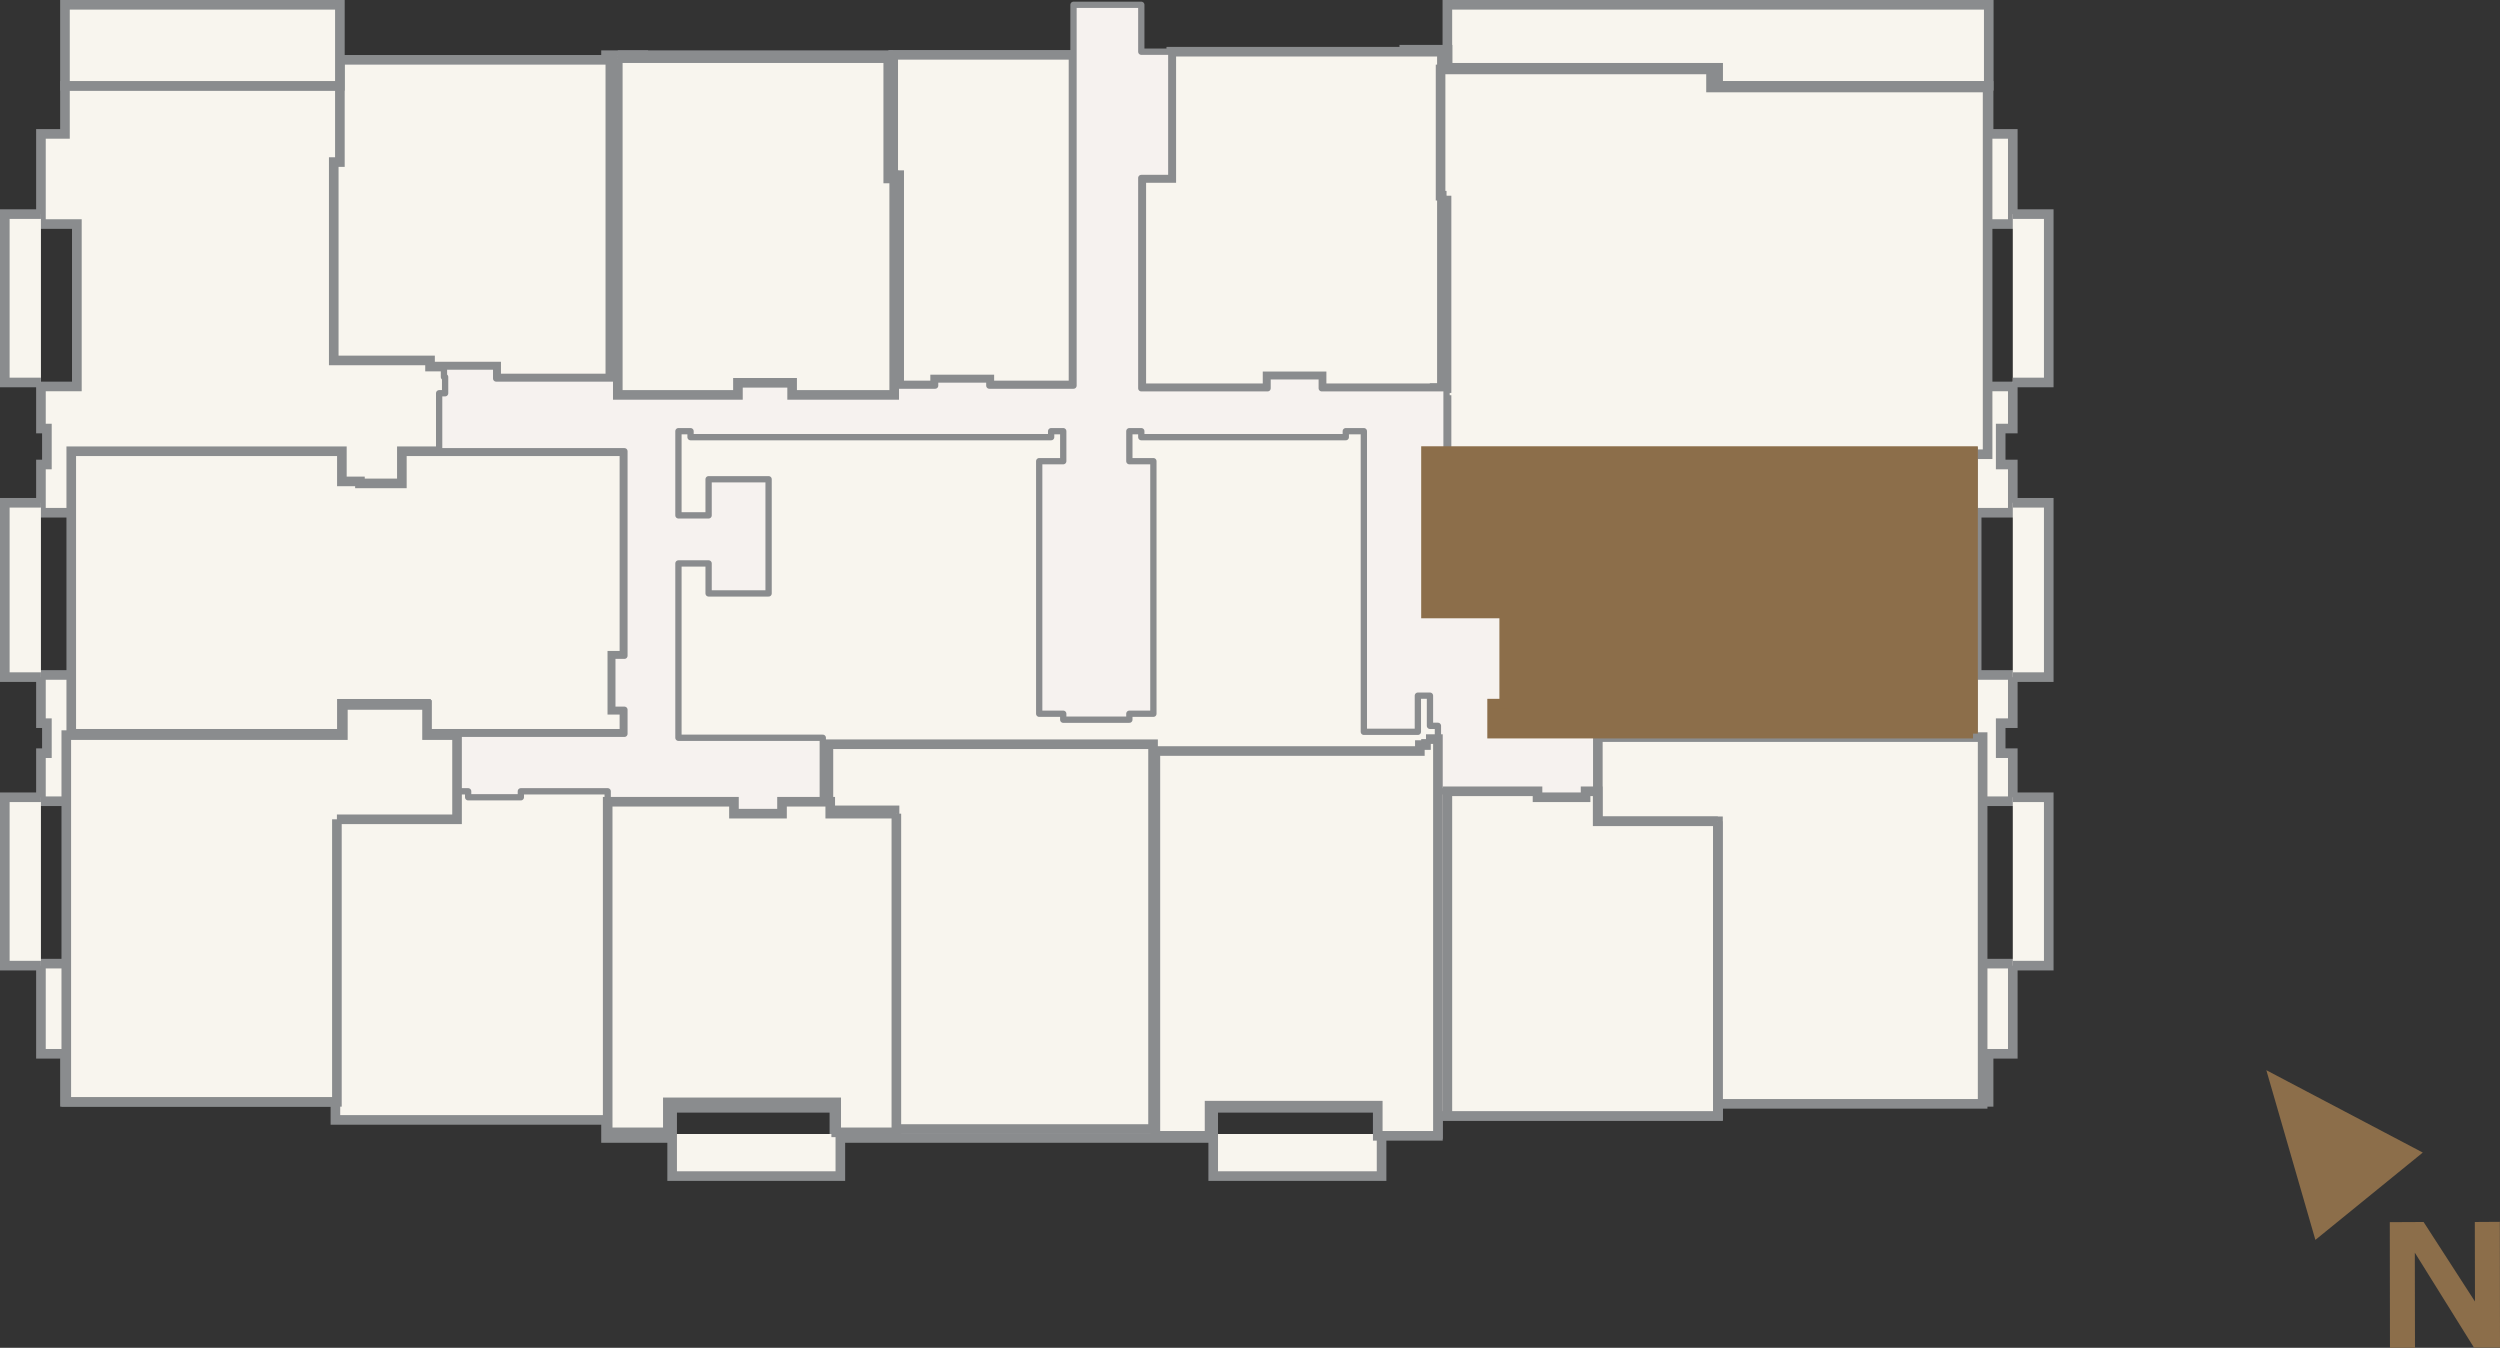 <?xml version="1.0" encoding="UTF-8"?><svg id="x" xmlns="http://www.w3.org/2000/svg" width="150.86" height="81.33" viewBox="0 0 150.86 81.33"><rect x="0" y="0" width="150.86" height="81.33" fill="#333333" stroke="none"/><polygon points="149.29 81.32 150.86 81.32 150.85 73.73 149.34 73.74 149.35 78.54 146.25 73.74 144.21 73.75 144.22 81.33 145.73 81.33 145.72 75.59 149.29 81.32" style="fill:#8c6e4a; stroke-width:0px;"/><polygon points="139.72 74.82 146.2 69.55 136.76 64.58 139.72 74.82" style="fill:#8c6e4a; stroke-width:0px;"/><rect x="87.34" y=".29" width="32.67" height="4.89" style="fill:#f8f5ee; stroke-width:0px;"/><rect x="87.34" y=".29" width="32.67" height="4.89" style="fill:none; stroke:#8a8c8e; stroke-miterlimit:10; stroke-width:.58px;"/><polygon points="26.14 22.28 26.14 21.92 20.33 21.92 20.33 9.95 20.7 9.95 20.7 5.18 4.37 5.18 4.64 12.85 4.64 27 19.97 27 20.63 27 20.63 29.05 21.72 29.05 21.72 29.18 24.32 29.18 24.32 27 26.5 27 26.5 23.73 26.86 23.73 26.86 22.28 26.14 22.28" style="fill:#f8f5ee; stroke-width:0px;"/><polygon points="26.14 22.28 26.14 21.92 20.33 21.92 20.33 9.95 20.7 9.95 20.7 5.18 4.37 5.18 4.64 12.85 4.64 27 19.97 27 20.63 27 20.63 29.05 21.72 29.05 21.72 29.18 24.32 29.18 24.32 27 26.5 27 26.5 23.73 26.86 23.73 26.86 22.28 26.14 22.28" style="fill:none; stroke:#8a8c8e; stroke-miterlimit:10; stroke-width:.58px;"/><polyline points="84.45 3 87.35 3 87.35 4.09 103.68 4.09 103.68 5.18 120 5.18 120 8.08 121.46 8.08 121.46 13.52 119.28 13.52 119.28 23.32 121.46 23.32 121.46 25.86 120.73 25.86 120.73 28.03 121.46 28.03 121.46 30.94 119.28 30.94 119.28 40.73 121.46 40.73 121.46 43.64 120.73 43.64 120.73 45.45 121.46 45.45 121.46 48.35 119.28 48.35 119.28 58.15 121.46 58.15 121.46 63.59 120 63.59 120 66.49 103.68 66.49 103.68 67.34 86.77 67.34 86.77 68.43 83.14 68.43 83.14 66.85 73.21 66.85 73.21 68.67 50.35 68.67 50.35 66.85 40.56 66.85 40.56 68.67 36.57 68.67 36.57 67.58 20.24 67.58 20.24 66.49 3.92 66.49 3.92 63.59 2.47 63.59 2.47 58.15 4.64 58.15 4.64 48.35 2.47 48.35 2.47 45.45 2.83 45.45 2.83 43.64 2.47 43.64 2.47 40.73 4.64 40.73 4.64 30.94 2.47 30.94 2.47 28.03 2.83 28.03 2.83 25.86 2.47 25.86 2.47 23.32 4.64 23.32 4.64 13.52 2.47 13.52 2.47 8.08 3.92 8.08 3.92 5.18 20.51 5.18 20.51 4.09 36.57 4.09 36.57 3.33 39.11 3.33" style="fill:#f8f5ee; stroke-width:0px;"/><polyline points="84.45 3 87.35 3 87.35 4.09 103.68 4.09 103.68 5.18 120 5.18 120 8.08 121.46 8.08 121.46 13.52 119.28 13.52 119.28 23.32 121.46 23.32 121.46 25.86 120.73 25.86 120.73 28.03 121.46 28.03 121.46 30.94 119.28 30.94 119.28 40.73 121.46 40.73 121.46 43.64 120.73 43.64 120.73 45.45 121.46 45.45 121.46 48.35 119.28 48.35 119.28 58.15 121.46 58.15 121.46 63.59 120 63.59 120 66.49 103.68 66.49 103.68 67.34 86.77 67.34 86.77 68.43 83.14 68.43 83.14 66.85 73.21 66.85 73.21 68.67 50.35 68.67 50.35 66.85 40.56 66.85 40.56 68.67 36.57 68.67 36.57 67.58 20.24 67.58 20.24 66.49 3.92 66.49 3.92 63.59 2.47 63.59 2.47 58.15 4.64 58.15 4.64 48.35 2.47 48.35 2.47 45.45 2.83 45.45 2.83 43.64 2.47 43.64 2.47 40.73 4.64 40.73 4.64 30.94 2.47 30.94 2.47 28.03 2.83 28.03 2.83 25.86 2.47 25.86 2.47 23.32 4.64 23.32 4.64 13.52 2.47 13.52 2.47 8.08 3.92 8.08 3.92 5.18 20.51 5.18 20.51 4.09 36.57 4.09 36.57 3.33 39.11 3.33" style="fill:none; stroke:#8a8c8e; stroke-miterlimit:10; stroke-width:.58px;"/><polygon points="87.01 11.82 87.01 4.21 87.01 3.12 70.68 3.12 70.68 6.74 70.68 10.74 68.87 10.74 68.87 23.43 76.49 23.43 76.49 22.71 79.75 22.71 79.75 23.43 87.01 23.43 87.01 11.82" style="fill:#f8f5ee; fill-rule:evenodd; stroke-width:0px;"/><polyline points="87.01 11.82 87.01 4.21 87.01 3.12 70.68 3.12 70.68 6.74 70.68 10.74 68.87 10.74 68.87 23.43 76.49 23.43 76.49 22.71 79.75 22.71 79.75 23.43 87.01 23.43 87.01 11.82" style="fill:none; stroke:#8a8c8e; stroke-miterlimit:10; stroke-width:.58px;"/><polygon points="36.83 22.84 36.83 3.61 20.51 3.61 20.51 9.78 20.14 9.78 20.14 21.75 25.95 21.75 25.95 22.12 29.94 22.12 29.94 22.84 36.83 22.84" style="fill:#f8f5ee; fill-rule:evenodd; stroke-width:0px;"/><polyline points="36.83 22.84 36.83 3.61 20.51 3.61 20.51 9.78 20.14 9.78 20.14 21.75 25.95 21.75 25.95 22.12 29.94 22.12 29.94 22.84 36.83 22.84" style="fill:none; stroke:#8a8c8e; stroke-miterlimit:10; stroke-width:.58px;"/><polygon points="87.29 11.81 87.29 23.42 86.57 23.42 86.57 24.14 87.29 24.14 87.29 27.41 119.94 27.41 119.94 5.28 105.43 5.28 103.25 5.28 103.25 4.19 86.93 4.19 86.93 11.81 87.29 11.81" style="fill:#f8f5ee; stroke-width:0px;"/><polyline points="87.29 11.81 87.29 23.42 86.57 23.42 86.57 24.14 87.29 24.14 87.29 27.41 119.94 27.41 119.94 5.28 105.43 5.28 103.25 5.28 103.25 4.19 86.93 4.19 86.93 11.81 87.29 11.81" style="fill:none; stroke:#8a8c8e; stroke-miterlimit:10; stroke-width:.58px;"/><polygon points="56.43 23.26 56.43 22.9 59.7 22.9 59.7 23.26 64.78 23.26 64.78 3.31 53.9 3.31 53.9 10.57 54.26 10.57 54.26 23.26 56.43 23.26" style="fill:#f8f5ee; stroke-width:0px;"/><polyline points="56.43 23.26 56.43 22.9 59.7 22.9 59.7 23.26 64.78 23.26 64.78 3.31 53.9 3.31 53.9 10.57 54.26 10.57 54.26 23.26 56.43 23.26" style="fill:none; stroke:#8a8c8e; stroke-miterlimit:10; stroke-width:.58px;"/><polygon points="119.06 44.33 119.06 27.28 86.05 27.28 86.05 37.08 90.77 37.08 90.77 42.52 90.04 42.52 90.04 44.33 90.77 44.33 119.06 44.33" style="fill:#f8f5ee; fill-rule:evenodd; stroke-width:0px;"/><polyline points="119.06 44.33 119.06 27.28 86.05 27.28 86.05 37.08 90.77 37.08 90.77 42.52 90.04 42.52 90.04 44.33 90.77 44.33 119.06 44.33" style="fill:none; stroke:#8a8c8e; stroke-miterlimit:10; stroke-width:.58px;"/><polygon points="37.28 3.33 37.28 23.65 44.53 23.65 44.53 22.92 47.8 22.92 47.8 23.65 53.96 23.65 53.96 10.59 53.6 10.59 53.6 3.33 37.28 3.33" style="fill:#f8f5ee; stroke-width:0px;"/><polyline points="37.28 3.33 37.28 23.65 44.53 23.65 44.53 22.92 47.8 22.92 47.8 23.65 53.96 23.65 53.96 10.59 53.6 10.59 53.6 3.33 37.28 3.33" style="fill:none; stroke:#8a8c8e; stroke-miterlimit:10; stroke-width:.58px;"/><polygon points="37.68 39.57 37.68 27.23 26.43 27.23 24.25 27.23 24.25 29.17 21.72 29.17 21.72 29.05 20.63 29.05 20.63 27.23 4.3 27.23 4.3 44.28 20.63 44.28 20.63 42.47 25.71 42.47 25.71 44.28 27.52 44.28 37.68 44.28 37.68 42.83 36.95 42.83 36.95 39.57 37.68 39.57" style="fill:#f8f5ee; fill-rule:evenodd; stroke-width:0px;"/><polyline points="37.68 39.57 37.68 27.23 26.43 27.23 24.25 27.23 24.25 29.17 21.72 29.17 21.72 29.05 20.63 29.05 20.63 27.23 4.3 27.23 4.3 44.28 20.63 44.28 20.63 42.47 25.71 42.47 25.71 44.28 27.52 44.28 37.68 44.28 37.68 42.83 36.95 42.83 36.95 39.57 37.68 39.57" style="fill:none; stroke:#8a8c8e; stroke-miterlimit:10; stroke-width:.58px;"/><polygon points="49.99 48.17 49.99 48.9 52.17 48.9 53.98 48.9 53.98 68.13 69.58 68.13 69.58 44.91 49.99 44.91 49.99 48.17" style="fill:#f8f5ee; fill-rule:evenodd; stroke-width:0px;"/><polyline points="49.99 48.17 49.99 48.9 52.17 48.9 53.98 48.9 53.98 68.13 69.58 68.13 69.58 44.91 49.99 44.91 49.99 48.17" style="fill:none; stroke:#8a8c8e; stroke-miterlimit:10; stroke-width:.58px;"/><polyline points="2.47 12.92 .29 12.92 .29 23.08 2.47 23.08" style="fill:#f8f5ee; stroke-width:0px;"/><polyline points="2.47 12.92 .29 12.92 .29 23.08 2.47 23.08" style="fill:none; stroke:#8a8c8e; stroke-miterlimit:10; stroke-width:.58px;"/><polyline points="2.47 40.86 .29 40.86 .29 30.34 2.47 30.34" style="fill:#f8f5ee; stroke-width:0px;"/><polyline points="2.47 40.86 .29 40.86 .29 30.34 2.47 30.34" style="fill:none; stroke:#8a8c8e; stroke-miterlimit:10; stroke-width:.58px;"/><polyline points="2.47 48.11 .29 48.11 .29 58.27 2.47 58.27" style="fill:#f8f5ee; stroke-width:0px;"/><polyline points="2.47 48.11 .29 48.11 .29 58.27 2.47 58.27" style="fill:none; stroke:#8a8c8e; stroke-miterlimit:10; stroke-width:.58px;"/><polyline points="121.46 12.92 123.63 12.92 123.63 23.08 121.46 23.08" style="fill:#f8f5ee; stroke-width:0px;"/><polyline points="121.46 12.92 123.63 12.92 123.63 23.08 121.46 23.08" style="fill:none; stroke:#8a8c8e; stroke-miterlimit:10; stroke-width:.58px;"/><polyline points="121.46 40.86 123.63 40.86 123.63 30.34 121.46 30.34" style="fill:#f8f5ee; stroke-width:0px;"/><polyline points="121.46 40.86 123.63 40.86 123.63 30.34 121.46 30.34" style="fill:none; stroke:#8a8c8e; stroke-miterlimit:10; stroke-width:.58px;"/><polyline points="121.46 48.11 123.63 48.11 123.63 58.27 121.46 58.27" style="fill:#f8f5ee; stroke-width:0px;"/><polyline points="121.46 48.11 123.63 48.11 123.63 58.27 121.46 58.27" style="fill:none; stroke:#8a8c8e; stroke-miterlimit:10; stroke-width:.58px;"/><polyline points="83.37 68.43 83.37 70.97 73.21 70.97 73.21 68.43" style="fill:#f8f5ee; stroke-width:0px;"/><polyline points="83.37 68.43 83.37 70.97 73.21 70.97 73.21 68.43" style="fill:none; stroke:#8a8c8e; stroke-miterlimit:10; stroke-width:.58px;"/><polyline points="50.71 68.43 50.71 70.97 40.56 70.97 40.56 68.43" style="fill:#f8f5ee; stroke-width:0px;"/><polyline points="50.71 68.43 50.71 70.97 40.56 70.97 40.56 68.43" style="fill:none; stroke:#8a8c8e; stroke-miterlimit:10; stroke-width:.58px;"/><polygon points="90.04 44.33 90.04 42.52 90.77 42.52 90.77 37.08 86.05 37.08 86.05 36.18 86.05 27.28 87.29 27.28 87.29 23.43 86.56 23.43 86.29 23.43 85.56 23.43 84.68 23.43 84.23 23.43 82.3 23.43 81.21 23.43 79.76 23.43 79.76 22.71 76.49 22.71 76.49 23.43 68.87 23.43 68.87 23.12 68.87 23.12 68.87 22.75 68.87 10.74 70.68 10.74 70.68 3.12 68.87 3.12 68.87 .29 64.78 .29 64.78 18.6 64.78 22.75 64.78 23.12 64.78 23.27 59.7 23.27 59.7 22.9 56.43 22.9 56.43 23.27 53.96 23.27 53.96 23.65 47.8 23.65 47.8 22.92 44.53 22.92 44.53 23.65 37.27 23.65 37.27 22.84 36.59 22.84 29.94 22.84 29.94 22.12 26.79 22.12 26.79 22.75 26.86 22.75 26.86 23.73 26.5 23.73 26.5 27.23 37.68 27.23 37.68 39.57 36.95 39.57 36.95 42.83 37.68 42.83 37.68 44.28 27.52 44.28 27.52 47.75 28.25 47.75 28.25 48.11 31.43 48.11 31.43 47.75 36.67 47.75 36.67 48.38 44.29 48.38 44.29 49.1 47.19 49.1 47.19 48.38 48.56 48.38 49.65 48.38 49.65 44.52 40.94 44.52 40.94 34 42.76 34 42.76 35.81 46.38 35.81 46.38 28.92 42.76 28.92 42.76 31.1 40.94 31.1 40.94 26.02 41.67 26.02 41.67 26.38 63.43 26.38 63.43 26.02 64.16 26.02 64.16 27.83 62.71 27.83 62.71 43.07 64.16 43.07 64.16 43.43 68.15 43.43 68.15 43.07 69.6 43.07 69.6 27.83 68.15 27.83 68.15 26.02 68.87 26.02 68.87 26.38 81.21 26.38 81.21 26.02 82.3 26.02 82.3 44.16 85.56 44.16 85.56 41.98 86.29 41.98 86.29 42.35 86.29 43.8 86.77 43.8 86.77 47.75 92.78 47.75 92.78 48.11 95.68 48.11 95.68 47.75 96.42 47.75 96.42 44.33 90.04 44.33" style="fill:#f6f2ef; stroke-width:0px;"/><polygon points="90.04 44.33 90.04 42.52 90.77 42.52 90.77 37.08 86.05 37.08 86.05 36.18 86.05 27.28 87.29 27.28 87.29 23.43 86.56 23.43 86.29 23.43 85.56 23.43 84.68 23.43 84.23 23.43 82.3 23.43 81.21 23.43 79.76 23.43 79.76 22.71 76.49 22.71 76.49 23.43 68.87 23.43 68.87 23.12 68.87 23.12 68.87 22.75 68.87 10.74 70.68 10.74 70.68 3.12 68.87 3.12 68.87 .29 64.78 .29 64.78 18.6 64.78 22.75 64.78 23.12 64.78 23.27 59.7 23.27 59.7 22.9 56.43 22.9 56.43 23.27 53.96 23.27 53.96 23.65 47.8 23.65 47.8 22.92 44.53 22.92 44.53 23.65 37.27 23.65 37.27 22.84 36.59 22.84 29.94 22.84 29.94 22.12 26.79 22.12 26.79 22.75 26.86 22.75 26.86 23.73 26.5 23.73 26.5 27.23 37.68 27.23 37.68 39.57 36.95 39.57 36.95 42.83 37.68 42.83 37.68 44.28 27.52 44.28 27.52 47.75 28.25 47.75 28.25 48.11 31.43 48.11 31.43 47.75 36.67 47.75 36.67 48.38 44.29 48.38 44.29 49.1 47.19 49.1 47.19 48.38 48.56 48.38 49.65 48.38 49.65 44.52 40.94 44.52 40.94 34 42.76 34 42.76 35.81 46.38 35.81 46.38 28.92 42.76 28.92 42.76 31.1 40.94 31.1 40.94 26.02 41.67 26.02 41.67 26.38 63.43 26.38 63.43 26.02 64.16 26.02 64.16 27.83 62.71 27.83 62.71 43.07 64.16 43.07 64.16 43.43 68.15 43.43 68.15 43.07 69.6 43.07 69.6 27.83 68.15 27.83 68.15 26.02 68.87 26.02 68.87 26.38 81.21 26.38 81.21 26.02 82.3 26.02 82.3 44.16 85.56 44.16 85.56 41.98 86.29 41.98 86.29 42.35 86.29 43.8 86.77 43.8 86.77 47.75 92.78 47.75 92.78 48.11 95.68 48.11 95.68 47.75 96.42 47.75 96.42 44.33 90.04 44.33" style="fill:none; stroke:#8a8c8e; stroke-linecap:round; stroke-linejoin:round; stroke-width:.38px;"/><polygon points="20.33 49.44 27.58 49.44 27.58 47.62 27.58 44.36 25.77 44.36 25.77 42.54 20.69 42.54 20.69 44.36 4 44.36 4 66.49 20.33 66.49 20.33 61.05 20.33 49.44" style="fill:#f8f5ee; fill-rule:evenodd; stroke-width:0px;"/><polyline points="20.33 49.44 27.58 49.44 27.58 47.62 27.58 44.36 25.77 44.36 25.77 42.54 20.69 42.54 20.69 44.36 4 44.36 4 66.49 20.33 66.49 20.33 61.05 20.33 49.44" style="fill:none; stroke:#8a8c8e; stroke-miterlimit:10; stroke-width:.58px;"/><polygon points="86.05 44.6 86.05 44.96 85.68 44.96 85.68 45.32 82.42 45.32 69.72 45.32 69.72 68.54 72.99 68.54 72.99 66.72 83.14 66.72 83.14 68.54 86.77 68.54 86.77 47.86 86.77 44.6 86.05 44.6" style="fill:#f8f5ee; stroke-width:0px;"/><polyline points="86.05 44.6 86.05 44.96 85.68 44.96 85.68 45.32 82.42 45.32 69.72 45.32 69.72 68.54 72.99 68.54 72.99 66.72 83.14 66.72 83.14 68.54 86.77 68.54 86.77 47.86 86.77 44.6 86.05 44.6" style="fill:none; stroke:#8a8c8e; stroke-miterlimit:10; stroke-width:.58px;"/><polygon points="96.42 47.74 96.42 49.56 103.67 49.56 103.67 50.64 103.67 66.61 119.64 66.61 119.64 58.63 119.64 44.48 96.42 44.48 96.42 47.74" style="fill:#f8f5ee; fill-rule:evenodd; stroke-width:0px;"/><polyline points="96.42 47.74 96.42 49.56 103.67 49.56 103.67 50.64 103.67 66.61 119.64 66.61 119.64 58.63 119.64 44.48 96.42 44.48 96.42 47.74" style="fill:none; stroke:#8a8c8e; stroke-miterlimit:10; stroke-width:.58px;"/><polygon points="103.66 49.56 103.66 67.34 87.34 67.34 87.34 47.75 92.78 47.75 92.78 48.11 93.5 48.11 95.68 48.11 95.68 47.75 96.41 47.75 96.41 49.56 103.66 49.56" style="fill:#f8f5ee; stroke-width:0px;"/><polyline points="103.66 49.56 103.66 67.34 87.34 67.34 87.34 47.75 92.78 47.75 92.78 48.11 93.5 48.11 95.68 48.11 95.68 47.75 96.41 47.75 96.41 49.56 103.66 49.56" style="fill:none; stroke:#8a8c8e; stroke-miterlimit:10; stroke-width:.58px;"/><polygon points="54.09 49.1 51.91 49.1 50.1 49.1 50.1 48.38 47.19 48.38 47.19 49.1 44.29 49.1 44.29 48.38 36.67 48.38 36.67 61.07 36.67 68.33 40.3 68.33 40.3 66.52 50.46 66.52 50.46 68.33 54.09 68.33 54.09 49.1" style="fill:#f8f5ee; stroke-width:0px;"/><polyline points="54.09 49.1 51.91 49.1 50.1 49.1 50.1 48.38 47.19 48.38 47.19 49.1 44.29 49.1 44.29 48.38 36.67 48.38 36.67 61.07 36.67 68.33 40.3 68.33 40.3 66.52 50.46 66.52 50.46 68.33 54.09 68.33 54.09 49.1" style="fill:none; stroke:#8a8c8e; stroke-miterlimit:10; stroke-width:.58px;"/><rect x="3.92" y=".29" width="16.59" height="4.89" style="fill:#f8f5ee; stroke-width:0px;"/><rect x="3.92" y=".29" width="16.59" height="4.89" style="fill:none; stroke:#8a8c8e; stroke-miterlimit:10; stroke-width:.58px;"/><polygon points="37.28 3.51 37.28 23.83 44.53 23.83 44.53 23.1 47.8 23.1 47.8 23.83 53.96 23.83 53.96 10.77 53.6 10.77 53.6 3.51 37.28 3.51" style="fill:#f8f5ee; stroke-width:0px;"/><polyline points="37.28 3.51 37.28 23.83 44.53 23.83 44.53 23.1 47.8 23.1 47.8 23.83 53.96 23.83 53.96 10.77 53.6 10.77 53.6 3.51 37.28 3.51" style="fill:none; stroke:#8a8c8e; stroke-miterlimit:10; stroke-width:.58px;"/><polygon points="119.06 44.27 119.06 27.22 86.05 27.22 86.05 37.02 90.77 37.02 90.77 42.46 90.04 42.46 90.04 44.27 90.77 44.27 119.06 44.27" style="fill:#8c6e4a; fill-rule:evenodd; stroke-width:0px;"/><polyline points="119.06 44.27 119.06 27.22 86.05 27.22 86.05 37.02 90.77 37.02 90.77 42.46 90.04 42.46 90.04 44.27 90.77 44.27 119.06 44.27" style="fill:none; stroke:#8c6e4a; stroke-miterlimit:10; stroke-width:.58px;"/></svg>